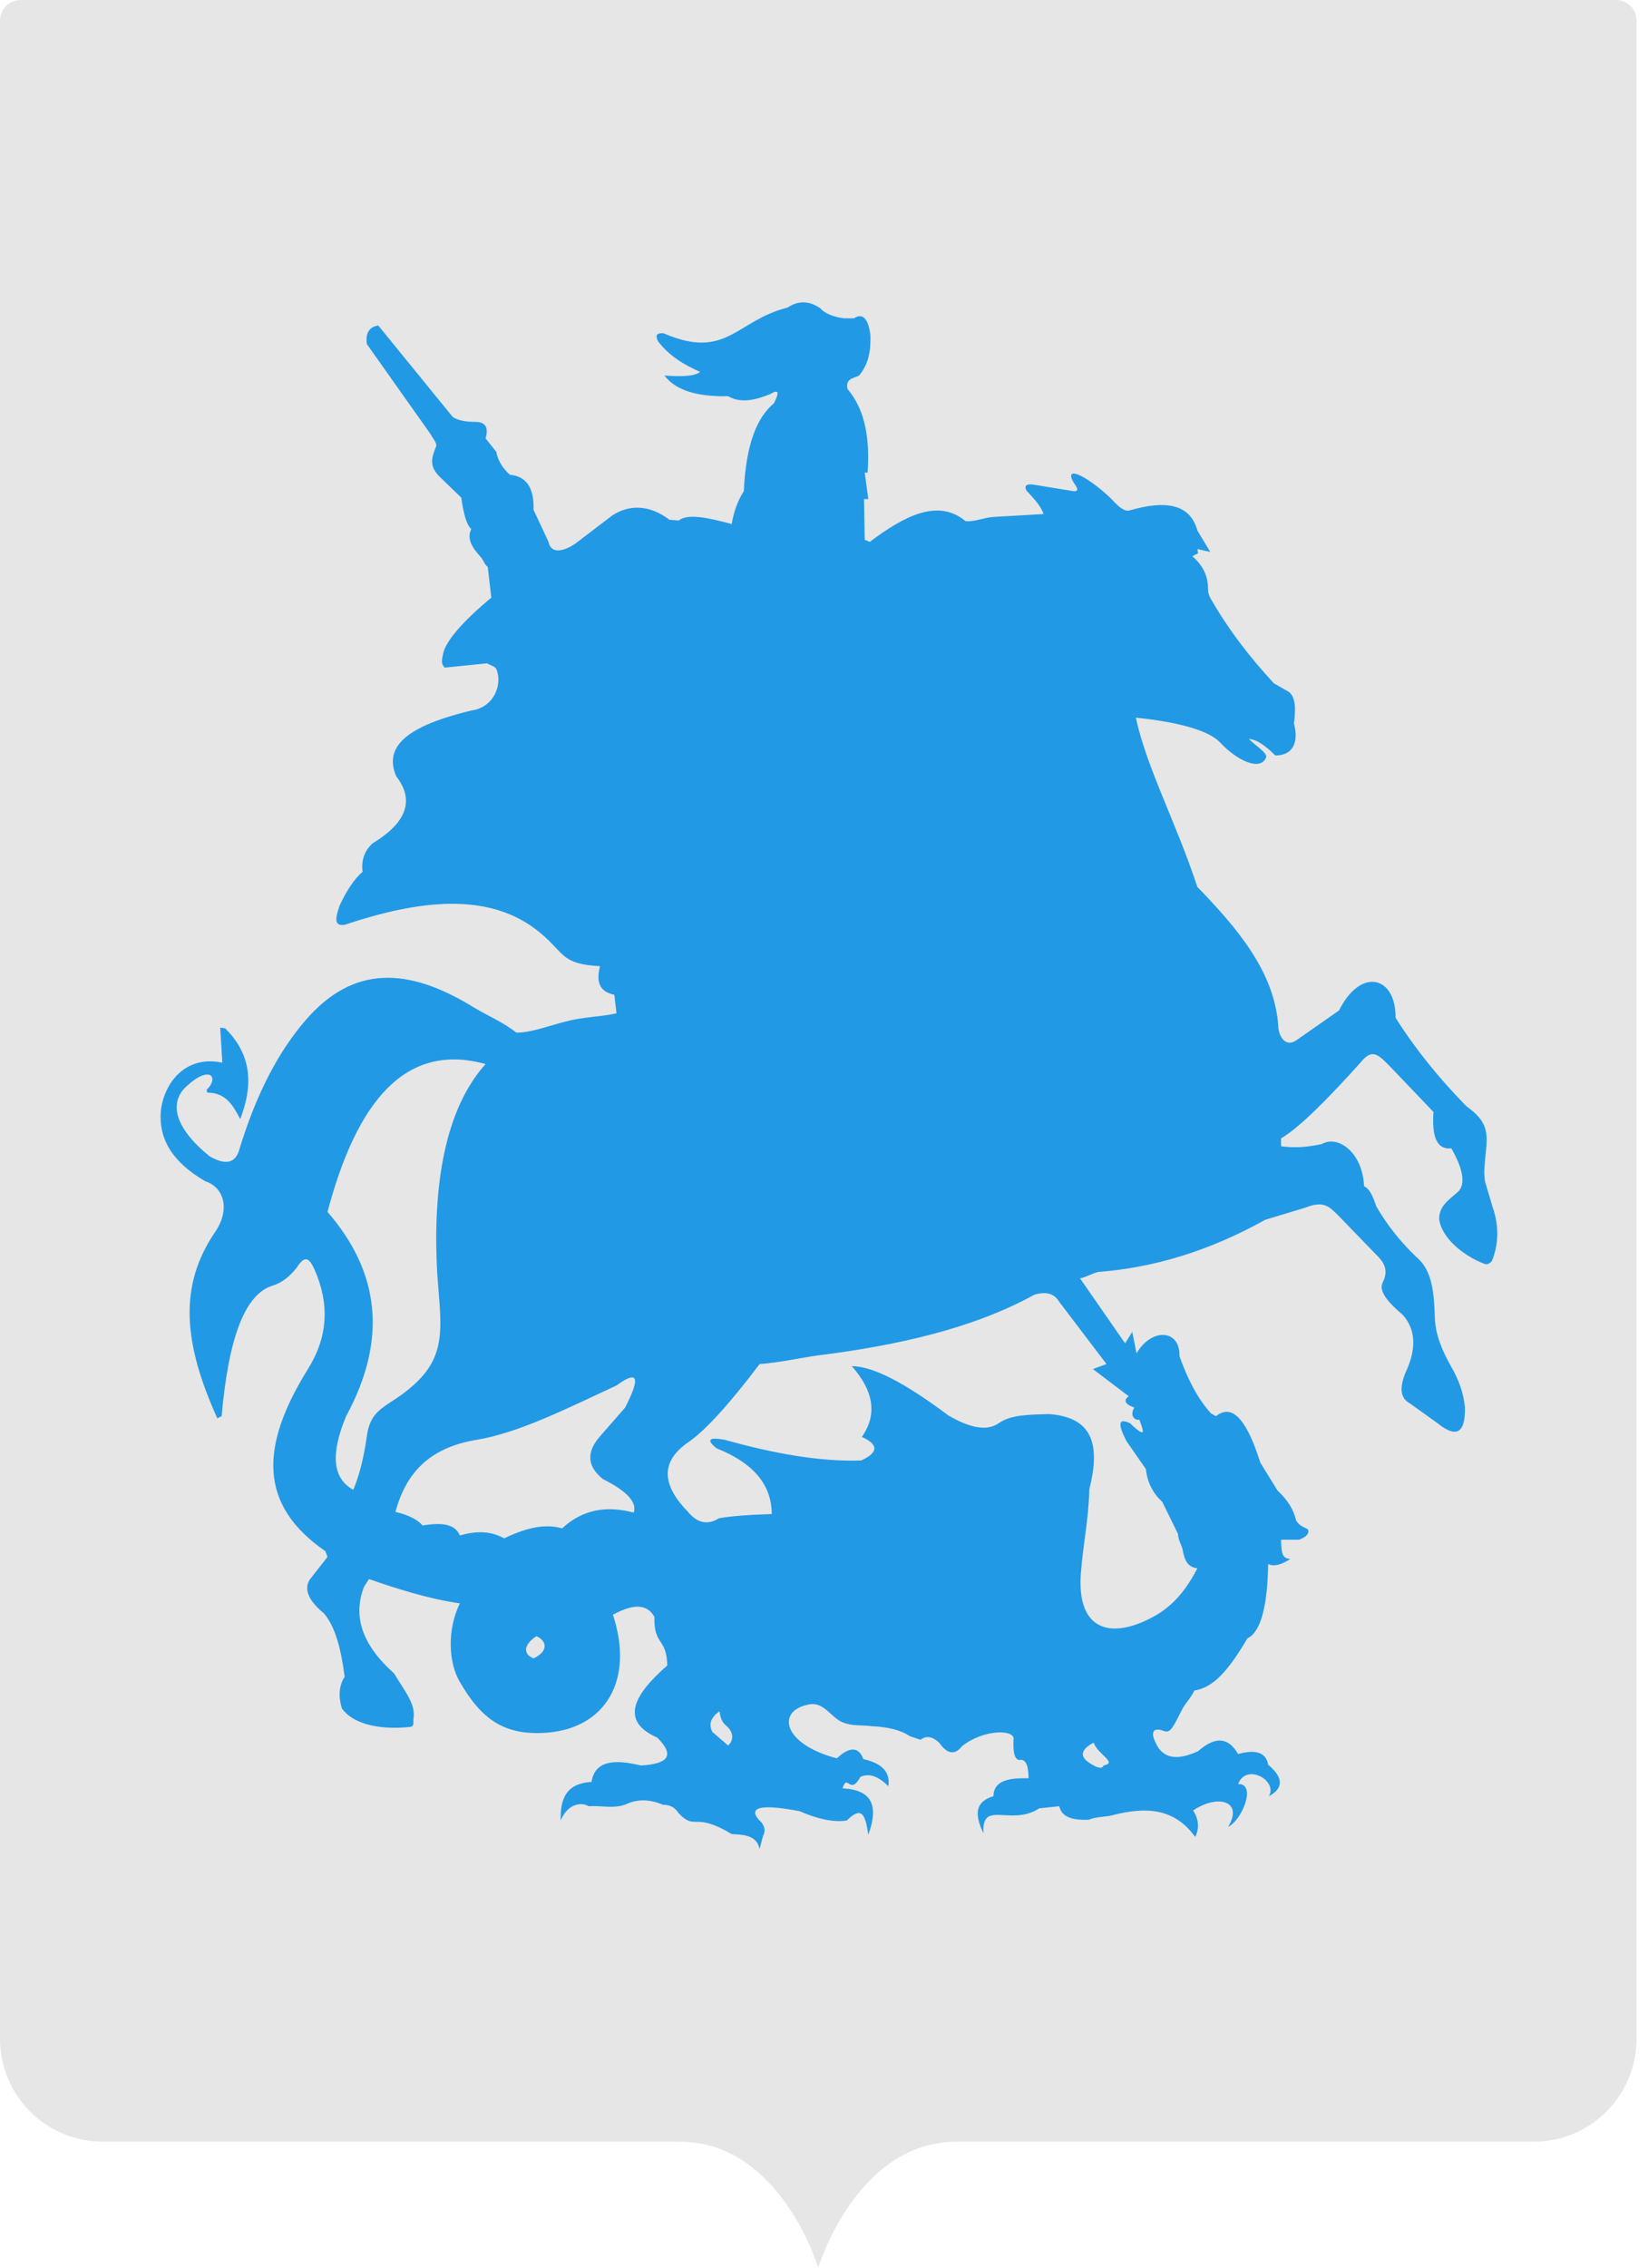 <svg width="80" height="110" viewBox="0 0 80 110" fill="none" xmlns="http://www.w3.org/2000/svg">
<path opacity="0.1" d="M0 1C0 0.448 0.448 0 1 0H78.444C78.997 0 79.444 0.448 79.444 1V98.889C79.444 101.65 77.216 103.889 74.455 103.889C66.147 103.889 50.035 103.889 46.444 103.889C41.556 103.889 39.722 110 39.722 110C39.722 110 37.889 103.889 33 103.889C29.41 103.889 13.297 103.889 4.989 103.889C2.228 103.889 0 101.65 0 98.889V1Z" fill="black"/>
<path fill-rule="evenodd" clip-rule="evenodd" d="M19.197 73.34C19.753 71.261 21.037 70.186 23.156 69.84C25.204 69.494 27.462 68.35 29.927 67.207C30.969 66.445 31.108 66.791 30.344 68.281L29.163 69.632C28.538 70.325 28.399 71.053 29.267 71.746C30.448 72.335 30.934 72.889 30.761 73.374C29.476 73.028 28.295 73.201 27.288 74.137C26.559 73.929 25.691 74.033 24.475 74.622C23.85 74.275 23.156 74.24 22.322 74.483C22.114 73.963 21.523 73.825 20.517 73.998C20.239 73.686 19.787 73.478 19.197 73.34ZM33.4 73.34C32.15 72.058 32.011 70.914 33.434 69.944C34.233 69.39 35.414 68.108 36.872 66.168C37.844 66.098 38.713 65.89 39.685 65.751C43.574 65.267 47.255 64.435 50.207 62.806C50.763 62.633 51.179 62.737 51.422 63.153L53.714 66.168L53.054 66.41L54.79 67.727C54.478 67.969 54.686 68.142 55.068 68.281C54.86 68.593 54.999 68.905 55.312 68.87C55.45 69.286 55.763 69.909 54.86 69.043C54.304 68.766 54.235 69.043 54.686 69.909L55.624 71.261C55.694 71.884 55.936 72.404 56.423 72.855L57.187 74.414C57.187 74.656 57.325 74.899 57.395 75.107C57.499 75.696 57.638 76.008 58.124 76.077C57.638 77.012 57.013 77.879 55.971 78.433C53.922 79.542 52.29 79.091 52.464 76.389C52.568 74.933 52.846 73.721 52.881 72.231C53.471 69.909 52.915 68.731 50.901 68.593C49.859 68.627 49.061 68.627 48.471 69.043C47.915 69.424 47.116 69.286 46.04 68.662C43.956 67.103 42.394 66.271 41.352 66.271C42.359 67.415 42.637 68.558 41.838 69.701C42.671 70.082 42.637 70.464 41.803 70.845C39.789 70.914 37.532 70.499 35.171 69.84C34.407 69.701 34.268 69.84 34.789 70.256C36.525 70.949 37.462 71.988 37.462 73.444C36.351 73.478 35.414 73.547 34.893 73.651C34.407 73.963 33.886 73.929 33.4 73.34ZM53.089 84.531C52.499 84.843 52.36 85.189 52.915 85.536C53.297 85.778 53.506 85.813 53.575 85.64C54.27 85.501 53.297 85.12 53.089 84.531ZM34.928 83.006C34.545 83.284 34.372 83.596 34.58 84.011L35.344 84.67C35.657 84.392 35.587 83.977 35.24 83.7C35.066 83.561 34.962 83.318 34.928 83.006ZM26.038 79.368C26.593 79.611 26.593 80.131 25.899 80.443C25.378 80.235 25.413 79.784 26.038 79.368ZM15.898 58.787C18.398 61.663 18.85 64.92 16.801 68.697C16.037 70.533 16.141 71.711 17.148 72.266C17.426 71.642 17.669 70.672 17.808 69.667C18.016 68.108 19.023 68.281 20.343 66.93C21.767 65.474 21.35 63.95 21.211 61.525C20.968 56.327 22.044 53.313 23.572 51.615C19.683 50.541 17.322 53.417 15.898 58.787ZM18.363 15.789C17.912 15.858 17.738 16.17 17.808 16.689L20.898 21.055C21.003 21.263 21.211 21.471 21.176 21.644C20.933 22.233 20.829 22.614 21.35 23.134L22.392 24.139C22.496 24.866 22.635 25.456 22.878 25.663C22.635 26.149 22.947 26.599 23.364 27.049C23.468 27.188 23.503 27.361 23.677 27.5L23.85 28.99C22.392 30.202 21.662 31.103 21.523 31.658C21.454 31.97 21.385 32.212 21.593 32.385L23.642 32.177C23.816 32.281 24.024 32.316 24.093 32.454C24.406 33.182 23.989 34.325 22.878 34.464C20.343 35.088 18.502 35.954 19.232 37.652C20.169 38.864 19.683 39.939 18.086 40.909C17.704 41.255 17.53 41.706 17.599 42.294C17.148 42.676 16.801 43.265 16.488 43.923C16.245 44.616 16.245 44.928 16.731 44.859C20.273 43.681 23.746 43.196 26.212 45.24C27.427 46.245 27.219 46.764 29.128 46.868C28.92 47.665 29.128 48.115 29.823 48.254L29.927 49.155C29.163 49.328 28.295 49.328 27.531 49.536C26.663 49.744 25.83 50.09 25.066 50.09C24.406 49.571 23.642 49.259 23.017 48.878C19.822 46.903 17.148 46.799 14.822 49.502C13.606 50.922 12.495 52.862 11.592 55.842C11.418 56.362 11.002 56.57 10.168 56.085C8.502 54.733 8.189 53.521 9.022 52.724C10.203 51.615 10.655 52.273 10.03 52.862L10.064 53.001C10.967 53.001 11.314 53.625 11.661 54.283C12.426 52.308 12.009 50.957 10.932 49.883L10.689 49.848L10.793 51.546C8.953 51.165 7.946 52.585 7.807 53.902C7.703 55.184 8.293 56.327 9.96 57.297C10.898 57.609 11.175 58.684 10.446 59.757C8.64 62.391 8.918 65.197 10.55 68.801L10.759 68.697C11.106 64.747 11.939 62.737 13.259 62.356C13.675 62.218 14.057 61.94 14.405 61.49C14.787 60.901 14.995 60.97 15.273 61.594C16.002 63.257 15.933 64.851 14.926 66.445C12.634 70.152 12.53 72.993 15.794 75.245L15.898 75.522L15.03 76.631C14.752 77.082 14.96 77.636 15.725 78.26C16.28 78.918 16.558 79.992 16.731 81.343C16.454 81.759 16.419 82.279 16.593 82.868C17.079 83.561 18.259 83.942 19.926 83.769C20.1 83.734 20.065 83.596 20.065 83.422C20.204 82.66 19.683 82.106 19.128 81.17C17.495 79.715 17.148 78.329 17.669 76.978L17.912 76.597C19.197 77.047 20.829 77.567 22.322 77.775C21.697 79.057 21.767 80.65 22.322 81.586C23.364 83.388 24.475 84.219 26.593 84.046C29.406 83.804 30.795 81.482 29.753 78.329C30.761 77.775 31.42 77.809 31.768 78.433C31.733 79.853 32.358 79.403 32.392 80.789C30.726 82.244 30.101 83.492 31.906 84.288C32.844 85.224 32.323 85.57 31.108 85.64C29.823 85.328 28.885 85.397 28.712 86.437C27.531 86.506 27.184 87.199 27.219 88.308C27.566 87.476 28.226 87.407 28.573 87.615C29.198 87.58 29.858 87.753 30.413 87.511C30.934 87.268 31.524 87.268 32.184 87.545C32.532 87.545 32.775 87.684 32.948 87.961C33.782 88.828 33.678 87.857 35.518 88.966C35.969 89.001 36.733 88.966 36.872 89.694L37.046 89.035C37.185 88.793 37.115 88.516 36.837 88.273C36.247 87.58 37.185 87.545 38.817 87.857C39.685 88.238 40.484 88.412 41.109 88.308C41.838 87.58 42.011 88.031 42.15 89.001C42.671 87.58 42.324 86.818 40.9 86.749C41.143 85.986 41.248 87.13 41.768 86.194C42.22 85.986 42.671 86.194 43.123 86.645C43.227 85.951 42.81 85.536 41.907 85.328C41.699 84.739 41.248 84.704 40.623 85.293C37.983 84.6 37.706 83.007 39.199 82.695C39.998 82.487 40.31 83.318 40.935 83.561C41.421 83.734 41.664 83.665 42.324 83.734C43.053 83.769 43.713 83.907 44.165 84.219L44.685 84.392C44.963 84.185 45.241 84.219 45.588 84.531C45.97 85.085 46.352 85.155 46.7 84.704C47.741 83.873 49.304 83.873 49.2 84.392C49.165 85.155 49.304 85.432 49.582 85.363C49.825 85.397 49.929 85.709 49.929 86.263C48.922 86.229 48.227 86.402 48.227 87.13C47.29 87.407 47.325 88.065 47.741 88.931C47.637 87.268 49.061 88.62 50.45 87.719L51.422 87.615C51.526 88.1 51.978 88.308 52.846 88.273C53.158 88.134 53.645 88.134 53.957 88.065C55.659 87.615 57.013 87.719 58.02 89.105C58.228 88.689 58.194 88.238 57.916 87.823C59.096 87.026 60.381 87.338 59.617 88.62C60.312 88.273 61.006 86.506 60.103 86.541C60.486 85.501 62.048 86.368 61.597 87.13C62.256 86.783 62.361 86.263 61.562 85.605C61.458 85.016 60.972 84.843 60.103 85.085C59.617 84.254 58.992 84.219 58.159 84.947C57.325 85.328 56.666 85.363 56.249 84.808C55.798 84.081 55.902 83.734 56.527 83.977C56.839 84.081 56.978 83.7 57.36 82.972C57.499 82.66 57.777 82.418 57.985 82.002C58.888 81.863 59.617 81.066 60.555 79.472C61.215 79.161 61.527 77.879 61.562 75.869C61.84 76.008 62.187 75.904 62.638 75.626C62.326 75.592 62.187 75.488 62.187 74.691H63.055C63.403 74.552 63.541 74.414 63.507 74.24C63.507 74.102 63.159 74.137 62.916 73.755C62.812 73.27 62.534 72.785 62.014 72.3L61.18 70.949C60.59 69.078 59.895 68.004 59.027 68.697L58.784 68.558C58.124 67.831 57.638 66.861 57.256 65.786C57.291 64.47 55.902 64.4 55.172 65.648L54.964 64.608L54.617 65.163L52.429 62.01C52.672 61.975 53.089 61.733 53.332 61.698C56.006 61.49 58.68 60.693 61.423 59.168L63.368 58.58C64.236 58.233 64.514 58.51 64.965 58.961L66.944 61.005C67.326 61.42 67.326 61.802 67.118 62.218C66.91 62.633 67.396 63.188 68.09 63.777C68.715 64.47 68.785 65.405 68.229 66.583C67.917 67.345 67.986 67.831 68.438 68.073L69.792 69.043C70.695 69.771 71.146 69.528 71.112 68.246C71.042 67.588 70.834 66.964 70.452 66.306C70 65.509 69.688 64.747 69.653 63.95C69.618 62.356 69.41 61.525 68.75 60.97C67.986 60.243 67.326 59.411 66.806 58.51C66.632 57.99 66.493 57.678 66.215 57.54C66.146 55.877 64.93 55.045 64.166 55.496C63.507 55.634 62.882 55.704 62.187 55.6V55.218C63.055 54.733 64.548 53.209 66.042 51.546C66.597 50.853 66.875 51.13 67.431 51.684L69.584 53.937C69.514 55.045 69.688 55.773 70.452 55.704C70.973 56.604 71.216 57.471 70.73 57.852C70.243 58.267 69.862 58.545 69.862 59.134C69.966 60 70.973 60.901 72.084 61.317C72.188 61.351 72.362 61.282 72.431 61.143C72.744 60.381 72.778 59.48 72.466 58.58L72.084 57.297C72.014 56.778 72.084 56.362 72.119 55.981C72.223 54.976 72.257 54.422 71.181 53.659C69.827 52.273 68.68 50.853 67.743 49.363C67.778 47.388 66.076 46.868 65 49.016L62.916 50.472C62.395 50.818 62.048 50.264 62.048 49.709C61.84 47.111 60.069 45.032 58.124 43.022C57.083 39.869 55.659 37.236 55.138 34.811C57.117 35.019 58.61 35.4 59.201 35.989C60.069 36.924 61.18 37.409 61.458 36.751C61.562 36.543 60.937 36.162 60.624 35.85C60.972 35.85 61.423 36.162 61.909 36.647C62.777 36.647 63.055 35.989 62.812 35.088C62.916 34.36 62.882 33.806 62.569 33.563L61.84 33.148C60.624 31.831 59.617 30.514 58.784 29.059C58.68 28.886 58.645 28.747 58.645 28.609C58.645 28.02 58.471 27.5 57.881 26.98L58.159 26.841L58.124 26.634L58.749 26.772L58.124 25.733C57.777 24.451 56.596 24.243 54.825 24.763C54.582 24.832 54.27 24.555 53.957 24.208C52.846 23.134 51.665 22.545 52.082 23.342C52.151 23.481 52.499 23.862 52.117 23.827L50.207 23.515C49.79 23.446 49.721 23.584 49.825 23.793C50.172 24.174 50.519 24.52 50.658 24.936L48.227 25.075C47.741 25.109 47.325 25.317 46.873 25.282C45.554 24.174 43.922 25.005 42.22 26.287L41.977 26.183L41.942 24.208H42.15L41.977 22.926H42.116C42.255 20.986 41.873 19.739 41.143 18.872C41.005 18.283 41.595 18.353 41.734 18.18C42.289 17.486 42.255 16.689 42.255 16.274C42.15 15.442 41.873 15.165 41.456 15.442H40.97C40.449 15.373 40.032 15.2 39.824 14.957C39.268 14.576 38.747 14.576 38.227 14.922C35.726 15.546 35.275 17.486 32.219 16.17C31.872 16.135 31.802 16.274 31.941 16.551C32.462 17.244 33.191 17.694 33.99 18.041C33.712 18.249 33.157 18.283 32.254 18.214C32.775 18.907 33.782 19.253 35.344 19.219C35.935 19.565 36.629 19.427 37.393 19.115C37.81 18.872 37.844 19.011 37.567 19.565C36.768 20.224 36.212 21.506 36.108 23.827C35.796 24.312 35.622 24.832 35.518 25.421C34.372 25.109 33.365 24.901 32.948 25.248L32.497 25.213C31.49 24.451 30.518 24.485 29.719 25.005L27.948 26.356C27.288 26.807 26.732 26.841 26.628 26.287L25.899 24.728C25.934 23.619 25.517 23.099 24.753 23.03C24.406 22.718 24.163 22.337 24.093 21.921L23.572 21.263C23.746 20.674 23.503 20.466 23.086 20.466C22.635 20.466 22.218 20.397 21.975 20.224L18.363 15.789Z" fill="#2299E5"/>
</svg>
